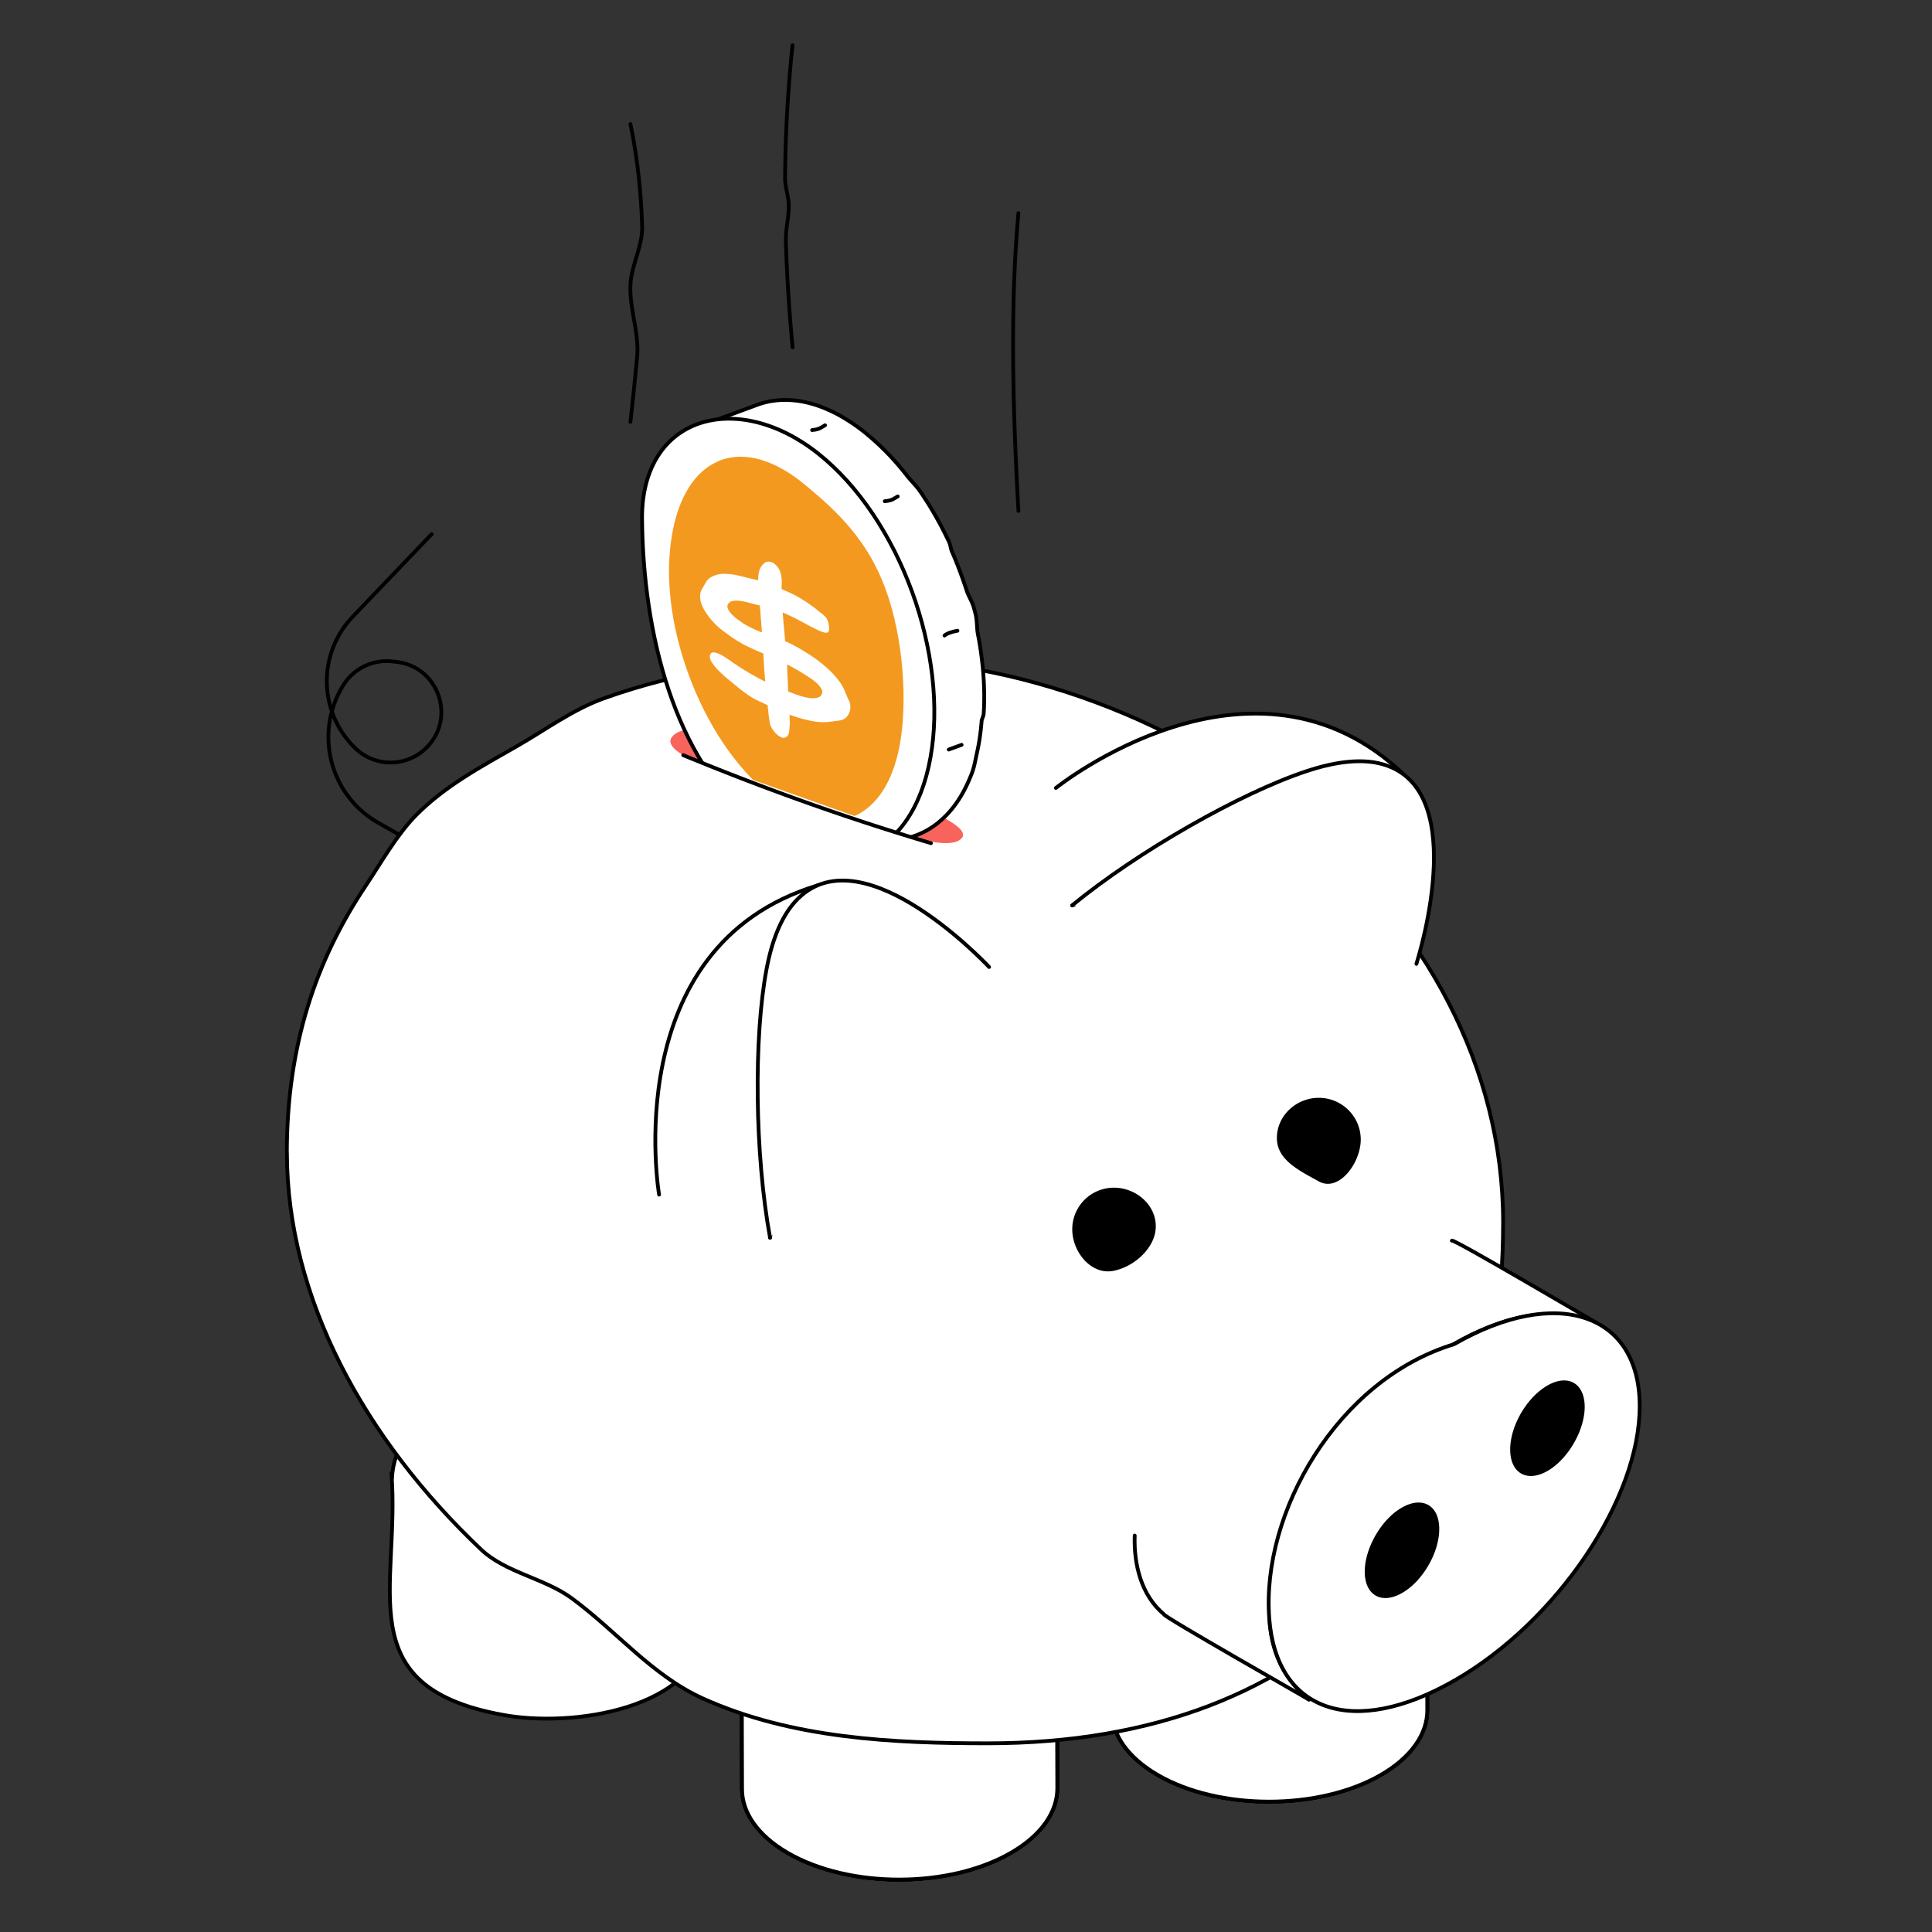 <svg xmlns="http://www.w3.org/2000/svg" xmlns:xlink="http://www.w3.org/1999/xlink" width="140" height="140"><rect width="100%" height="100%" fill="#333333" stroke="none"/><g transform="scale(.547)"><svg xmlns="http://www.w3.org/2000/svg" width="256" height="256" fill="none"><path stroke="#000" stroke-linecap="round" stroke-linejoin="round" stroke-width=".5" d="M57.181 70.764L46.727 81.693c-4.699 4.922-4.556 12.693.341 17.429a6.724 6.724 0 009.409-.055c4.038-4.001 1.563-10.874-4.105-11.4l-.539-.055a6.749 6.749 0 00-6.316 3.102c-3.973 6.303-1.86 14.634 4.632 18.306l9.794 5.546"/><path fill="#fff" d="M98.25 216.475l.054 20.553c0 3.047 2.036 6.106 6.064 8.44 8.132 4.703 21.348 4.703 29.524 0 4.116-2.367 6.174-5.469 6.174-8.572L140 216.354c0 3.103-2.047 6.216-6.163 8.572-8.187 4.692-21.403 4.692-29.524 0-4.05-2.323-6.064-5.382-6.075-8.451h.011z"/><path stroke="#000" stroke-linecap="round" stroke-linejoin="round" stroke-width=".5" d="M98.25 216.475l.054 20.553c0 3.047 2.036 6.106 6.064 8.44 8.132 4.703 21.348 4.703 29.524 0 4.116-2.367 6.174-5.469 6.174-8.572L140 216.354c0 3.103-2.047 6.216-6.163 8.572-8.187 4.692-21.403 4.692-29.524 0-4.05-2.323-6.064-5.382-6.075-8.451h.011z"/><path fill="#fff" d="M98.25 216.475l.054 20.553c0 3.047 2.036 6.106 6.064 8.44 8.132 4.703 21.348 4.703 29.524 0 4.116-2.367 6.174-5.469 6.174-8.572L140 216.354c0 3.103-2.047 6.216-6.163 8.572-8.187 4.692-21.403 4.692-29.524 0-4.05-2.323-6.064-5.382-6.075-8.451h.011z"/><path fill="#fff" stroke="#000" stroke-linecap="round" stroke-linejoin="round" stroke-width=".5" d="M98.25 216.476l.054 20.553v.175l-.066-20.563v-.176l.011.011z"/><path fill="#fff" stroke="#000" stroke-linecap="round" stroke-linejoin="round" stroke-width=".5" d="M98.25 216.652l.066 20.563c0 .384.055.79.132 1.195l-.066-20.553a7.09 7.09 0 01-.132-1.205z"/><path fill="#fff" stroke="#000" stroke-linecap="round" stroke-linejoin="round" stroke-width=".5" d="M98.38 217.846l.067 20.553c.077.384.187.778.33 1.162l-.066-20.542a8.05 8.05 0 01-.33-1.162v-.011zM98.723 219.008l.066 20.541c.154.406.34.812.561 1.195l-.066-20.552c-.21-.395-.396-.779-.55-1.184h-.011z"/><path fill="#fff" stroke="#000" stroke-linecap="round" stroke-linejoin="round" stroke-width=".5" d="M99.273 220.202l.067 20.553c.23.406.517.822.836 1.228l-.055-20.542a9.879 9.879 0 01-.848-1.239z"/><path fill="#fff" stroke="#000" stroke-linecap="round" stroke-linejoin="round" stroke-width=".5" d="M100.121 221.442l.055 20.542c.385.471.814.932 1.299 1.392l-.055-20.542c-.496-.449-.925-.91-1.288-1.392h-.011z"/><path fill="#fff" stroke="#000" stroke-linecap="round" stroke-linejoin="round" stroke-width=".5" d="M101.406 222.833l.055 20.542c.748.691 1.64 1.349 2.652 1.963l-.055-20.564a17.272 17.272 0 01-2.652-1.941zM104.059 224.773l.055 20.564c.077.044.165.099.253.143 1.397.811 2.938 1.479 4.566 2.005l-.044-20.541c-1.65-.538-3.191-1.195-4.577-2.006-.088-.055-.165-.099-.253-.154v-.011z"/><path fill="#fff" stroke="#000" stroke-linecap="round" stroke-linejoin="round" stroke-width=".5" d="M108.89 226.934l.044 20.542c1.265.416 2.597.745 3.95.986l-.055-20.564a29.762 29.762 0 01-3.95-.975l.011.011zM112.841 227.908l.055 20.564c.869.154 1.761.274 2.663.362l-.066-20.542a35.243 35.243 0 01-2.663-.373l.011-.011z"/><path fill="#fff" stroke="#000" stroke-linecap="round" stroke-linejoin="round" stroke-width=".5" d="M115.492 228.281l.066 20.542c.76.077 1.541.132 2.311.165l-.055-20.564c-.77-.022-1.54-.066-2.311-.143h-.011z"/><path fill="#fff" stroke="#000" stroke-linecap="round" stroke-linejoin="round" stroke-width=".5" d="M117.805 228.424l.055 20.563c.715.022 1.419.022 2.146 0l-.067-20.541c-.704.021-1.419 0-2.134-.022zM119.949 228.445l.066 20.542a31.851 31.851 0 002.047-.11l-.044-20.542c-.682.066-1.365.099-2.069.121v-.011z"/><path fill="#fff" stroke="#000" stroke-linecap="round" stroke-linejoin="round" stroke-width=".5" d="M122.019 228.326l.044 20.542a29.308 29.308 0 002.025-.22l-.055-20.542c-.672.088-1.343.165-2.025.22h.011z"/><path fill="#fff" stroke="#000" stroke-linecap="round" stroke-linejoin="round" stroke-width=".5" d="M124.042 228.106l.055 20.542a20.762 20.762 0 002.069-.361l-.055-20.542c-.693.142-1.375.252-2.08.361h.011zM126.113 227.744l.055 20.542a30.055 30.055 0 002.19-.526l-.066-20.553a28.51 28.51 0 01-2.179.537z"/><path fill="#fff" stroke="#000" stroke-linecap="round" stroke-linejoin="round" stroke-width=".5" d="M128.291 227.207l.066 20.553a32.562 32.562 0 002.531-.855l-.066-20.553c-.814.34-1.662.614-2.531.855z"/><path fill="#fff" stroke="#000" stroke-linecap="round" stroke-linejoin="round" stroke-width=".5" d="M130.822 226.352l.066 20.553a21.773 21.773 0 003.005-1.447c4.115-2.368 6.173-5.47 6.173-8.572L140 216.344c0 3.102-2.047 6.216-6.163 8.572a21.215 21.215 0 01-3.015 1.436z"/><path stroke="#000" stroke-linecap="round" stroke-linejoin="round" stroke-width=".5" d="M98.25 216.475l.054 20.553c0 3.047 2.036 6.106 6.064 8.44 8.132 4.703 21.348 4.703 29.524 0 4.116-2.367 6.174-5.469 6.174-8.572L140 216.354c0 3.103-2.047 6.216-6.163 8.572-8.187 4.692-21.403 4.692-29.524 0-4.05-2.323-6.064-5.382-6.075-8.451h.011z"/><path fill="#fff" stroke="#000" stroke-linecap="round" stroke-linejoin="round" stroke-width=".5" d="M104.423 207.903c-8.187 4.703-8.23 12.321-.099 17.024 8.122 4.691 21.338 4.691 29.525 0 8.187-4.703 8.22-12.332.099-17.024-8.132-4.724-21.348-4.702-29.525 0z"/><path fill="#fff" d="M98.25 216.475l.054 20.553c0 3.047 2.036 6.106 6.064 8.44 8.132 4.703 21.348 4.703 29.524 0 4.116-2.367 6.174-5.469 6.174-8.572L140 216.354c0 3.103-2.047 6.216-6.163 8.572-8.187 4.692-21.403 4.692-29.524 0-4.05-2.323-6.064-5.382-6.075-8.451h.011z"/><path stroke="#000" stroke-linecap="round" stroke-linejoin="round" stroke-width=".5" d="M98.25 216.475l.054 20.553c0 3.047 2.036 6.106 6.064 8.44 8.132 4.703 21.348 4.703 29.524 0 4.116-2.367 6.174-5.469 6.174-8.572L140 216.354c0 3.103-2.047 6.216-6.163 8.572-8.187 4.692-21.403 4.692-29.524 0-4.05-2.323-6.064-5.382-6.075-8.451h.011z"/><path fill="#fff" d="M147.25 206.15l.055 20.542c0 3.047 2.036 6.105 6.074 8.451 8.122 4.702 21.338 4.702 29.525 0 4.116-2.379 6.173-5.481 6.173-8.583l-.066-20.553c0 3.102-2.046 6.204-6.162 8.572-8.187 4.714-21.403 4.714-29.525 0-4.049-2.335-6.063-5.393-6.074-8.44v.011z"/><path stroke="#000" stroke-linecap="round" stroke-linejoin="round" stroke-width=".5" d="M147.25 206.15l.055 20.542c0 3.047 2.036 6.105 6.074 8.451 8.122 4.702 21.338 4.702 29.525 0 4.116-2.379 6.173-5.481 6.173-8.583l-.066-20.553c0 3.102-2.046 6.204-6.162 8.572-8.187 4.714-21.403 4.714-29.525 0-4.049-2.335-6.063-5.393-6.074-8.44v.011z"/><path fill="#fff" d="M147.25 206.15l.055 20.542c0 3.047 2.036 6.105 6.074 8.451 8.122 4.702 21.338 4.702 29.525 0 4.116-2.379 6.173-5.481 6.173-8.583l-.066-20.553c0 3.102-2.046 6.204-6.162 8.572-8.187 4.714-21.403 4.714-29.525 0-4.049-2.335-6.063-5.393-6.074-8.44v.011z"/><path fill="#fff" stroke="#000" stroke-linecap="round" stroke-linejoin="round" stroke-width=".5" d="M147.251 206.149l.055 20.542v.175l-.066-20.542v-.175h.011zM147.252 206.324l.066 20.542c0 .406.044.8.132 1.195l-.055-20.542a6.33 6.33 0 01-.143-1.195z"/><path fill="#fff" stroke="#000" stroke-linecap="round" stroke-linejoin="round" stroke-width=".5" d="M147.395 207.519l.054 20.542c.078.395.188.778.342 1.173l-.066-20.564c-.132-.373-.264-.767-.33-1.151z"/><path fill="#fff" stroke="#000" stroke-linecap="round" stroke-linejoin="round" stroke-width=".5" d="M147.715 208.67l.066 20.564c.154.383.33.789.55 1.183l-.066-20.541a9.978 9.978 0 01-.55-1.206zM148.273 209.876l.067 20.542c.231.405.517.833.836 1.238l-.044-20.552a10.802 10.802 0 01-.848-1.228h-.011z"/><path fill="#fff" stroke="#000" stroke-linecap="round" stroke-linejoin="round" stroke-width=".5" d="M149.121 211.103l.044 20.553c.385.471.814.932 1.299 1.381l-.055-20.553a10.784 10.784 0 01-1.288-1.392v.011z"/><path fill="#fff" stroke="#000" stroke-linecap="round" stroke-linejoin="round" stroke-width=".5" d="M150.409 212.485l.055 20.553a17.244 17.244 0 002.641 1.951l-.055-20.542a16.524 16.524 0 01-2.652-1.962h.011zM153.062 214.447l.056 20.542c.088.055.176.098.264.153 1.386.8 2.927 1.469 4.567 2.006l-.045-20.553c-1.65-.526-3.191-1.194-4.577-1.995-.088-.043-.176-.098-.253-.142l-.012-.011z"/><path fill="#fff" stroke="#000" stroke-linecap="round" stroke-linejoin="round" stroke-width=".5" d="M157.894 216.595l.044 20.553c1.265.395 2.597.735 3.95.976l-.055-20.542a28.022 28.022 0 01-3.95-.987h.011z"/><path fill="#fff" stroke="#000" stroke-linecap="round" stroke-linejoin="round" stroke-width=".5" d="M161.832 217.581l.055 20.542a35.23 35.23 0 002.663.362l-.055-20.542a34.482 34.482 0 01-2.663-.362zM164.507 217.943l.055 20.542c.759.088 1.541.132 2.311.165l-.066-20.542a39.372 39.372 0 01-2.311-.165h.011z"/><path fill="#fff" stroke="#000" stroke-linecap="round" stroke-linejoin="round" stroke-width=".5" d="M166.807 218.108l.066 20.542a34.54 34.54 0 002.135 0l-.066-20.542c-.705.011-1.431.011-2.135 0zM168.953 218.108l.066 20.542a42.971 42.971 0 002.058-.11l-.055-20.564c-.682.066-1.365.099-2.069.121v.011z"/><path fill="#fff" stroke="#000" stroke-linecap="round" stroke-linejoin="round" stroke-width=".5" d="M171.01 217.988l.055 20.563a39.664 39.664 0 002.025-.23l-.055-20.542c-.672.099-1.343.176-2.025.219v-.01zM173.035 217.769l.055 20.541a24.513 24.513 0 002.069-.35l-.044-20.553c-.682.142-1.387.274-2.08.362z"/><path fill="#fff" stroke="#000" stroke-linecap="round" stroke-linejoin="round" stroke-width=".5" d="M175.115 217.406l.044 20.553c.737-.165 1.474-.329 2.189-.537l-.066-20.542c-.704.197-1.441.373-2.178.526h.011zM177.293 216.88l.066 20.542a25.344 25.344 0 002.531-.855l-.066-20.542c-.814.318-1.662.592-2.531.855z"/><path fill="#fff" stroke="#000" stroke-linecap="round" stroke-linejoin="round" stroke-width=".5" d="M179.824 216.036l.066 20.542a21.664 21.664 0 003.004-1.436c4.116-2.379 6.174-5.481 6.174-8.583l-.066-20.553c0 3.102-2.047 6.204-6.163 8.572a23.057 23.057 0 01-3.015 1.447v.011z"/><path stroke="#000" stroke-linecap="round" stroke-linejoin="round" stroke-width=".5" d="M147.25 206.15l.055 20.542c0 3.047 2.036 6.105 6.074 8.451 8.122 4.702 21.338 4.702 29.525 0 4.116-2.379 6.173-5.481 6.173-8.583l-.066-20.553c0 3.102-2.046 6.204-6.162 8.572-8.187 4.714-21.403 4.714-29.525 0-4.049-2.335-6.063-5.393-6.074-8.44v.011z"/><path fill="#fff" stroke="#000" stroke-linecap="round" stroke-linejoin="round" stroke-width=".5" d="M153.414 197.557c-8.188 4.703-8.232 12.321-.1 17.034 8.111 4.703 21.338 4.703 29.525 0 8.176-4.702 8.22-12.331.099-17.023-8.132-4.713-21.348-4.702-29.524 0v-.011z"/><path fill="#fff" d="M147.25 206.15l.055 20.542c0 3.047 2.036 6.105 6.074 8.451 8.122 4.702 21.338 4.702 29.525 0 4.116-2.379 6.173-5.481 6.173-8.583l-.066-20.553c0 3.102-2.046 6.204-6.162 8.572-8.187 4.714-21.403 4.714-29.525 0-4.049-2.335-6.063-5.393-6.074-8.44v.011z"/><path stroke="#000" stroke-linecap="round" stroke-linejoin="round" stroke-width=".5" d="M147.25 206.15l.055 20.542c0 3.047 2.036 6.105 6.074 8.451 8.122 4.702 21.338 4.702 29.525 0 4.116-2.379 6.173-5.481 6.173-8.583l-.066-20.553c0 3.102-2.046 6.204-6.162 8.572-8.187 4.714-21.403 4.714-29.525 0-4.049-2.335-6.063-5.393-6.074-8.44v.011z"/><path fill="#fff" stroke="#000" stroke-linecap="round" stroke-linejoin="round" stroke-width=".5" d="M93.605 195.035c0 .406-.044.811-.11 1.217.044-17.769-41.024-17.769-41.574-.241-.033-.285-.066-.57-.066-.844 1.2 15.05-5.744 28.248 14.647 31.986 9.133 1.764 26.113-.658 27.17-11.576l-.056-20.542h-.01z"/><path fill="#fff" stroke="#000" stroke-linecap="round" stroke-linejoin="round" stroke-width=".5" d="M38.011 152.723c0 19.183 10.29 37.96 25.75 52.572 3.18 3.014 8.374 3.793 11.951 6.412 5.964 4.374 10.63 10.217 17.354 13.275 11.818 5.36 25.376 5.963 37.778 5.963 44.259 0 68.282-27.7 68.282-68.992s-41.784-74.78-86.043-74.78c-12.182 0-23.352 1.842-33.134 5.36-4.094 1.48-7.77 4.199-11.357 6.249-4.974 2.85-9.618 5.316-13.491 9.229-2.531 2.565-4.633 6.303-6.636 9.307C41.851 127.216 38 138.484 38 152.723h.011z"/><path fill="#fff" d="M192.335 164.354c.209-.285 18.905 10.797 19.621 11.137-19.973-9.866-57.685 33.893-38.549 49.677-.55-.383-19.433-11.071-19.224-11.323-3.015-2.521-3.995-6.632-3.863-10.424"/><path stroke="#000" stroke-linecap="round" stroke-linejoin="round" stroke-width=".5" d="M192.335 164.354c.209-.285 18.905 10.797 19.621 11.137-19.973-9.866-57.685 33.893-38.549 49.677-.55-.383-19.433-11.071-19.224-11.323-3.015-2.521-3.995-6.632-3.863-10.424"/><path fill="#fff" stroke="#000" stroke-linecap="round" stroke-linejoin="round" stroke-width=".5" d="M192.622 178.078c-15.439 4.681-25.574 22.318-24.474 36.36.957 12.266 11.048 15.949 24.606 8.144 13.546-7.794 24.506-24.061 24.462-36.359-.022-12.299-11.048-15.938-24.594-8.145z"/><path fill="#000" d="M204.992 183.548c-2.74 1.578-4.94 5.36-4.929 8.484 0 3.124 2.222 4.395 4.951 2.828 2.73-1.579 4.919-5.382 4.919-8.506-.011-3.114-2.222-4.374-4.941-2.806zM185.701 199.727c-2.718 1.556-4.908 5.371-4.908 8.484.011 3.124 2.223 4.384 4.952 2.817 2.729-1.557 4.93-5.371 4.919-8.484 0-3.124-2.223-4.396-4.963-2.817zM142.047 162.851c0 3.037 2.553 6.128 5.524 5.492 2.828-.603 5.315-3.036 5.524-5.492.264-3.036-2.465-5.513-5.524-5.513a5.512 5.512 0 00-5.524 5.513zM169.161 150.97c.121 2.751 3.026 4.143 5.546 5.535 2.685 1.48 5.558-2.477 5.558-5.535 0-3.058-2.487-5.536-5.558-5.536-3.07 0-5.678 2.489-5.546 5.536z"/><path fill="#fff" d="M87.312 158.259s-5.634-32.873 20.952-40.952l-6.25 46.663"/><path stroke="#000" stroke-linecap="round" stroke-linejoin="round" stroke-width=".5" d="M87.312 158.259s-5.634-32.873 20.952-40.952l-6.25 46.663"/><path fill="#fff" d="M131.03 128.104c-.88-.931-17.717-18.547-26.069-8.221-1.485 1.842-2.685 4.604-3.422 8.55-1.695 8.978-1.563 24.422.473 35.537"/><path stroke="#000" stroke-linecap="round" stroke-linejoin="round" stroke-width=".5" d="M131.03 128.104c-.88-.931-17.717-18.547-26.069-8.221-1.485 1.842-2.685 4.604-3.422 8.55-1.695 8.978-1.563 24.422.473 35.537"/><path fill="#fff" d="M139.879 104.384s26.058-20.937 46.108-1.765l-43.94 17.33"/><path stroke="#000" stroke-linecap="round" stroke-linejoin="round" stroke-width=".5" d="M139.879 104.384s26.058-20.937 46.108-1.765l-43.94 17.33"/><path fill="#fff" d="M187.637 127.688c.374-1.217 7.604-24.445-5.513-26.681-2.344-.394-5.348-.087-9.166 1.195-8.694 2.905-22.174 10.556-30.923 17.736"/><path stroke="#000" stroke-linecap="round" stroke-linejoin="round" stroke-width=".5" d="M187.637 127.688c.374-1.217 7.604-24.445-5.513-26.681-2.344-.394-5.348-.087-9.166 1.195-8.694 2.905-22.174 10.556-30.923 17.736"/><path fill="#F8645B" d="M89.16 97.466c-2.388 2.38 7.746 5.306 18.289 9.066 10.542 3.759 18.069 6.401 19.907 4.56 1.837-1.842-7.748-5.306-18.29-9.066-10.553-3.76-17.53-6.927-19.918-4.56h.011z"/><path fill="#fff" stroke="#000" stroke-linecap="round" stroke-linejoin="round" stroke-width=".5" d="M113.732 111.837a4.766 4.766 0 01-.385-.077c-1.244-.241-2.52-.68-3.83-1.304a16.17 16.17 0 01-1.045-.537 22.394 22.394 0 01-2.652-1.732 14.71 14.71 0 01-.804-.625c-.088-.066-.165-.131-.253-.197a30.711 30.711 0 01-1.892-1.721c-.122-.121-.243-.242-.364-.351-.11-.11-.209-.208-.308-.318-.22-.219-.429-.449-.638-.68a36.336 36.336 0 01-1.189-1.359c-.198-.23-.385-.471-.572-.712a39.4 39.4 0 01-1.573-2.127c-.165-.241-.341-.493-.507-.745a44.014 44.014 0 01-1.375-2.204c-.154-.252-.297-.504-.44-.756a44.619 44.619 0 01-1.2-2.269c-.132-.263-.253-.526-.374-.778a44.25 44.25 0 01-1.034-2.335c-.11-.263-.22-.537-.33-.8a56.103 56.103 0 01-1.156-3.212c-.132-.383-.242-.767-.363-1.15a24.811 24.811 0 01-.363-1.294c-.077-.274-.154-.56-.22-.844a50.922 50.922 0 01-.561-2.5c-.055-.285-.11-.58-.166-.866a51.636 51.636 0 01-.396-2.564c-.033-.296-.077-.592-.099-.888a35.943 35.943 0 01-.187-2.642c-.01-.307-.022-.603-.022-.91-.022-.92 0-1.83.055-2.73.011-.317.033-.635.066-.953.066-.899.187-1.776.33-2.642l.033-.197c.066-.34.132-.669.198-.998.232-1.074.529-2.093.87-3.025.12-.373.264-.735.418-1.074.55-1.294 1.2-2.434 1.937-3.42.12-.165.23-.318.363-.46l-.583-1.557 7.285-2.686c1.463-.526 3.059-.712 4.731-.559a12.61 12.61 0 011.75.285c1.2.274 2.432.735 3.676 1.36.341.164.671.35 1.012.548a23.629 23.629 0 012.608 1.754c.264.197.528.416.792.635.011 0 .022.022.033.033a30.372 30.372 0 012.08 1.896c.231.22.451.45.671.68a32.197 32.197 0 011.805 2.05c.198.23.385.471.572.712.54.691 1.233 1.338 1.739 2.072.165.241.341.482.495.734.473.713.936 1.447 1.365 2.204.154.252.297.504.44.767.418.746.814 1.502 1.188 2.269.133.263.254.515.375.778.187.406.198.866.385 1.283.165.373.319.745.473 1.118.11.263.22.537.319.8.308.79.594 1.59.869 2.39.099.274.187.548.275.822.265.811.738 1.469.958 2.29.077.286.154.56.22.834.209.833.154 1.83.308 2.664l.165.855c.143.866.275 1.72.374 2.575l.099.888c.088.888.143 1.765.176 2.642 0 .307.022.614.022.92 0 .604 0 1.207-.022 1.799-.011.307-.033.624-.055.931 0 .154-.253.724-.264.877-.011.176-.022.34-.044.504-.066.812-.176 1.6-.308 2.39-.022.154-.055.307-.088.472-.066.34-.132.668-.209 1.008-.242 1.085-.308 1.666-.66 2.598-.143.373-.297.734-.451 1.085-.584 1.315-1.277 2.477-2.069 3.475-.407.515-.837.975-1.288 1.392a10.547 10.547 0 01-3.367 2.159l-7.285 2.697-.539-1.447z"/><path fill="#fff" stroke="#000" stroke-linecap="round" stroke-linejoin="round" stroke-width=".5" d="M108.374 60.076c10.883 8.627 17.354 26.747 14.878 40.339-2.465 13.527-12.776 17.451-23.318 8.725-10.554-8.725-14.724-24.992-14.878-40.338-.132-13.746 12.589-17.232 23.318-8.726z"/><path fill="#F3991F" d="M95.475 60.964c3.247-1.195 7.197-.044 11.17 3.256 4.27 3.53 8.253 7.289 10.641 13.734 2.41 6.512 2.916 14.897 1.959 20.455-.088.515-.198.997-.308 1.48-1.035 4.34-3.191 7.289-6.141 8.374-1.496.548-3.169.603-4.919.154-2.013-.494-4.126-1.645-6.25-3.388-4.27-3.551-7.945-9.043-10.344-15.5-1.827-4.932-2.74-9.952-2.652-14.501.033-1.447.165-2.85.396-4.188.847-4.943 2.993-8.385 6.052-9.7.132-.066.253-.121.386-.165l.01-.011z"/><path stroke="#000" stroke-linecap="round" stroke-linejoin="round" stroke-width=".5" d="M125.684 99.297l1.705-.624"/><path fill="#fff" d="M125.123 84.192c.396-.329 1.024-.504 1.717-.636l-1.717.636z"/><path stroke="#000" stroke-linecap="round" stroke-linejoin="round" stroke-width=".5" d="M125.123 84.192c.396-.329 1.024-.504 1.717-.636"/><path fill="#fff" d="M107.582 56.975c1.078-.099 1.265-.417 1.717-.636l-1.717.636z"/><path stroke="#000" stroke-linecap="round" stroke-linejoin="round" stroke-width=".5" d="M107.582 56.975c1.078-.099 1.265-.417 1.717-.636"/><path fill="#fff" d="M117.211 66.401c1.078-.098 1.265-.416 1.717-.635l-1.717.635z"/><path stroke="#000" stroke-linecap="round" stroke-linejoin="round" stroke-width=".5" d="M117.211 66.401c1.078-.098 1.265-.416 1.717-.635"/><path fill="#fff" d="M112.456 92.731c.165.439.231.822.187 1.162-.033.34-.143.625-.319.866-.242.384-.605.614-1.111.69-.506.077-.991.132-1.475.187a7.385 7.385 0 01-2.069-.099 17.757 17.757 0 01-2.244-.57 21.704 21.704 0 00-.419-.142c-.132-.044-.264-.088-.418-.143.011.165.022.318.022.472 0 .153.011.318.022.471 0 .362-.033.756-.077 1.206-.044.438-.209.723-.484.855-.231.12-.506.066-.836-.154a3.101 3.101 0 01-.848-.844 2.428 2.428 0 01-.418-.997c-.055-.34-.11-.658-.143-.976l-.066-.647a6.779 6.779 0 01-.066-.646l-1.189-.56a7.55 7.55 0 01-1.309-.734 22.52 22.52 0 01-1.276-.942c-.375-.307-.77-.636-1.189-.976a17.065 17.065 0 01-.814-.69 15.02 15.02 0 01-.947-.921 5.827 5.827 0 01-.737-.976c-.187-.329-.242-.625-.154-.877.066-.23.22-.329.451-.318.231.011.495.088.792.23.32.154.65.34.98.57.33.23.616.417.847.581a37.336 37.336 0 004.226 2.5 107.387 107.387 0 01-.253-3.738c-.297-.12-.606-.252-.903-.384a32.796 32.796 0 01-.935-.427l-.55-.264a5.06 5.06 0 01-.561-.317 14.91 14.91 0 01-1.376-.866c-.462-.33-.913-.67-1.364-1.009a9.937 9.937 0 01-1.783-1.95c-.55-.78-.848-1.503-.903-2.182-.022-.46.067-.833.243-1.14.187-.296.363-.614.539-.921.187-.329.473-.57.847-.745.374-.176.77-.285 1.177-.34.716-.044 1.497.044 2.344.24.837.198 1.684.406 2.531.615 0-.395.044-.757.111-1.085.066-.33.198-.603.374-.834.077-.12.187-.23.308-.34a.854.854 0 01.462-.208c.176-.032.374 0 .572.077.209.077.418.241.638.483.221.24.375.504.474.8.099.296.154.592.176.877.011.197.022.372.022.537 0 .164 0 .306-.022.438v.417c.088.022.187.065.275.11l.286.13c.99.417 1.97.954 2.927 1.612.209.154.429.307.649.46.22.154.441.33.65.516.154.12.33.263.528.405.187.143.374.307.528.483.099.12.187.263.253.46a2.995 2.995 0 01.198 1.085.738.738 0 01-.077.362c-.099.142-.264.186-.517.132a3.11 3.11 0 01-.682-.23 34.286 34.286 0 01-2.003-1.02 31.439 31.439 0 00-2.003-1.02l-.44-.208c-.143-.066-.286-.131-.44-.175l.165 1.83c.055.614.121 1.283.176 1.995.055 0 .11.033.187.055l.187.088c.55.252 1.123.559 1.717.91.594.35 1.199.734 1.793 1.15.595.417 1.167.867 1.706 1.36a11.88 11.88 0 011.475 1.59c.319.405.583.843.781 1.304.198.46.385.898.539 1.315l.055-.01zM98.492 82.603c.396.24.803.46 1.221.657.21.1.407.187.605.274.199.088.397.165.606.242-.011-.406-.044-.812-.077-1.24l-.099-1.249c0-.175 0-.34-.033-.515a4.378 4.378 0 01-.055-.559c-.551-.142-1.1-.274-1.651-.417-.55-.131-.957-.208-1.222-.219a2.53 2.53 0 00-.77.055.852.852 0 00-.55.362c-.132.22-.132.45-.022.69.11.242.286.483.517.724.242.24.506.471.792.68.286.208.54.383.749.515h-.011zm10.366 9.394a.769.769 0 00-.033-.724 2.993 2.993 0 00-.572-.723 6.091 6.091 0 00-.826-.658c-.297-.197-.561-.373-.792-.515a25.224 25.224 0 00-2.366-1.348c.011.592.033 1.184.066 1.786.033.603.055 1.195.066 1.787.473.186.935.362 1.398.515a8.43 8.43 0 001.353.34c.33.055.66.055 1.002 0 .341-.044.572-.208.693-.471l.011.01zM90.514 100.042c11.103 4.582 22.042 8.452 32.815 11.653l-11.225 4.055-25.288-4.867"/><path fill="#fff" d="M90.512 100.042c11.103 4.582 22.041 8.452 32.815 11.653l-32.815-11.653z"/><path stroke="#000" stroke-linecap="round" stroke-linejoin="round" stroke-width=".5" d="M90.512 100.042c11.103 4.582 22.041 8.452 32.815 11.653M134.916 28.233c-1.101 12.145-.77 25.595 0 39.45M83.514 16.438c.946 4.527 1.408 9.043 1.552 13.548.087 2.61-1.464 5.218-1.552 7.816-.121 3.157 1.177 6.314.891 9.46a458.3 458.3 0 01-.891 8.627M104.988 6A181.276 181.276 0 00104 23.689c0 .93.481 2.512.494 3.45 0 1.884-.445 3.132-.383 5.025.148 4.565.445 9.18.889 13.836"/></svg></g></svg>